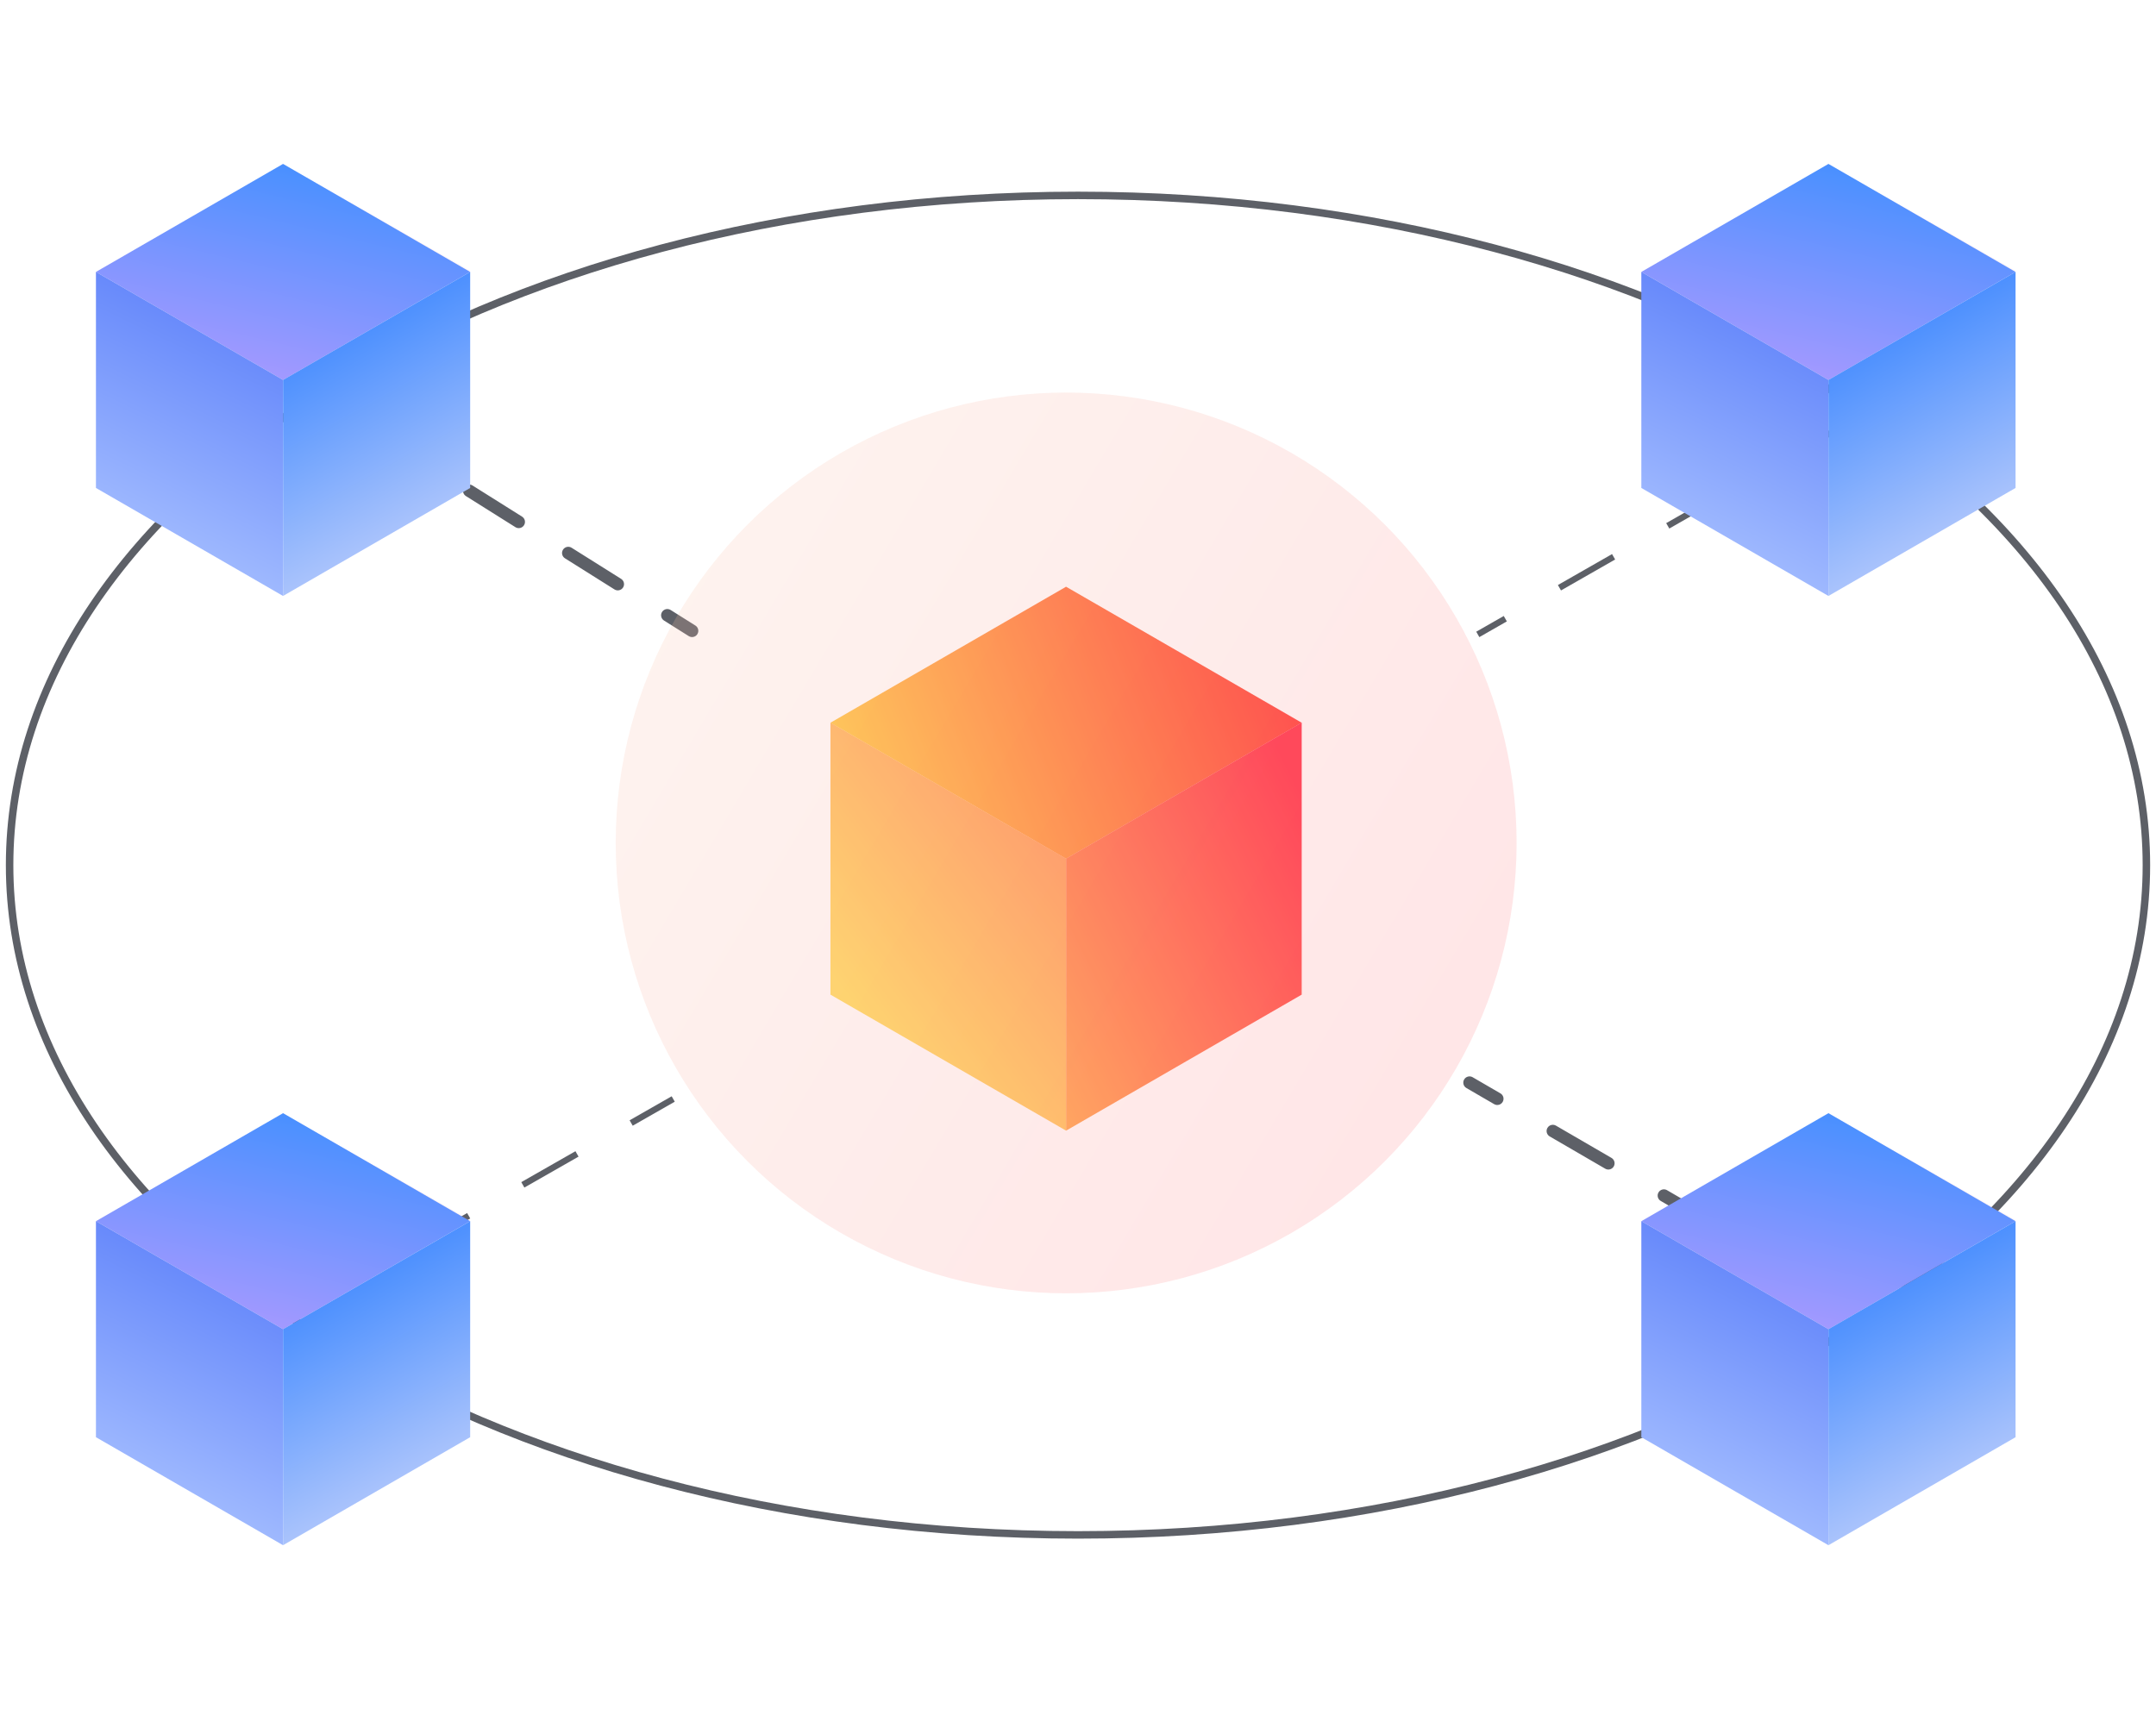 <svg width="280" height="222" viewBox="0 0 280 222" fill="none" xmlns="http://www.w3.org/2000/svg">
    <path d="M38.642 49.257C38.452 49.138 38.202 49.195 38.083 49.384C37.964 49.574 38.021 49.824 38.211 49.943L38.642 49.257ZM89.666 82.282C89.855 82.401 90.105 82.344 90.224 82.154C90.343 81.965 90.286 81.715 90.097 81.596L89.666 82.282ZM191.051 140.273C190.858 140.161 190.61 140.226 190.498 140.42C190.385 140.613 190.451 140.861 190.644 140.973L191.051 140.273ZM41.426 51.964C41.616 52.083 41.866 52.026 41.985 51.836C42.104 51.647 42.047 51.397 41.858 51.278L41.426 51.964ZM48.289 55.32C48.1 55.201 47.85 55.258 47.731 55.448C47.612 55.637 47.669 55.887 47.858 56.006L48.289 55.32ZM54.29 60.048C54.48 60.167 54.73 60.111 54.849 59.921C54.968 59.732 54.911 59.482 54.721 59.363L54.29 60.048ZM61.153 63.405C60.964 63.286 60.714 63.343 60.595 63.532C60.476 63.722 60.533 63.972 60.722 64.091L61.153 63.405ZM67.154 68.133C67.344 68.252 67.594 68.195 67.713 68.006C67.832 67.817 67.775 67.567 67.585 67.448L67.154 68.133ZM74.017 71.49C73.828 71.371 73.578 71.428 73.459 71.617C73.34 71.807 73.397 72.057 73.586 72.176L74.017 71.49ZM80.018 76.218C80.207 76.337 80.457 76.28 80.576 76.091C80.695 75.901 80.638 75.651 80.449 75.532L80.018 76.218ZM86.881 79.575C86.692 79.456 86.442 79.513 86.323 79.702C86.204 79.891 86.261 80.141 86.45 80.26L86.881 79.575ZM194.25 143.069C194.444 143.182 194.692 143.116 194.804 142.923C194.916 142.729 194.851 142.481 194.657 142.369L194.25 143.069ZM201.869 146.561C201.676 146.448 201.428 146.514 201.316 146.707C201.203 146.901 201.269 147.149 201.462 147.261L201.869 146.561ZM208.674 151.453C208.868 151.565 209.115 151.5 209.228 151.306C209.34 151.113 209.275 150.865 209.081 150.753L208.674 151.453ZM216.293 154.944C216.1 154.832 215.852 154.898 215.739 155.091C215.627 155.284 215.693 155.532 215.886 155.645L216.293 154.944ZM223.098 159.836C223.291 159.949 223.539 159.883 223.652 159.69C223.764 159.496 223.698 159.248 223.505 159.136L223.098 159.836ZM230.717 163.328C230.523 163.215 230.276 163.281 230.163 163.474C230.051 163.668 230.116 163.916 230.31 164.028L230.717 163.328ZM237.522 168.22C237.715 168.332 237.963 168.267 238.075 168.073C238.188 167.88 238.122 167.632 237.929 167.52L237.522 168.22ZM38.211 49.943L41.426 51.964L41.858 51.278L38.642 49.257L38.211 49.943ZM47.858 56.006L54.29 60.048L54.721 59.363L48.289 55.32L47.858 56.006ZM60.722 64.091L67.154 68.133L67.585 67.448L61.153 63.405L60.722 64.091ZM73.586 72.176L80.018 76.218L80.449 75.532L74.017 71.49L73.586 72.176ZM86.45 80.26L89.666 82.282L90.097 81.596L86.881 79.575L86.45 80.26ZM190.644 140.973L194.25 143.069L194.657 142.369L191.051 140.273L190.644 140.973ZM201.462 147.261L208.674 151.453L209.081 150.753L201.869 146.561L201.462 147.261ZM215.886 155.645L223.098 159.836L223.505 159.136L216.293 154.944L215.886 155.645ZM230.31 164.028L237.522 168.22L237.929 167.52L230.717 163.328L230.31 164.028ZM38.857 48.914C38.478 48.676 37.978 48.79 37.74 49.169C37.502 49.547 37.616 50.047 37.995 50.285L38.857 48.914ZM89.45 82.625C89.829 82.863 90.329 82.749 90.567 82.37C90.805 81.991 90.691 81.491 90.312 81.253L89.45 82.625ZM191.255 139.923C190.868 139.698 190.372 139.83 190.148 140.216C189.923 140.603 190.054 141.099 190.441 141.324L191.255 139.923ZM41.211 52.307C41.59 52.545 42.09 52.431 42.328 52.052C42.566 51.673 42.452 51.173 42.073 50.935L41.211 52.307ZM48.505 54.977C48.126 54.739 47.626 54.853 47.388 55.232C47.15 55.611 47.264 56.111 47.643 56.349L48.505 54.977ZM54.075 60.391C54.454 60.63 54.954 60.515 55.192 60.137C55.43 59.758 55.316 59.258 54.937 59.02L54.075 60.391ZM61.369 63.062C60.99 62.824 60.49 62.938 60.252 63.317C60.014 63.696 60.128 64.196 60.507 64.434L61.369 63.062ZM66.939 68.476C67.317 68.714 67.817 68.6 68.055 68.221C68.293 67.843 68.18 67.343 67.801 67.105L66.939 68.476ZM74.233 71.147C73.854 70.909 73.354 71.023 73.116 71.402C72.878 71.781 72.992 72.281 73.371 72.519L74.233 71.147ZM79.802 76.561C80.181 76.799 80.681 76.685 80.919 76.306C81.157 75.927 81.043 75.427 80.665 75.189L79.802 76.561ZM87.097 79.232C86.718 78.994 86.218 79.108 85.98 79.487C85.742 79.865 85.856 80.365 86.234 80.603L87.097 79.232ZM194.047 143.419C194.434 143.644 194.929 143.513 195.154 143.126C195.379 142.739 195.248 142.244 194.861 142.019L194.047 143.419ZM202.073 146.211C201.686 145.986 201.19 146.117 200.965 146.504C200.741 146.891 200.872 147.386 201.259 147.611L202.073 146.211ZM208.471 151.803C208.857 152.028 209.353 151.896 209.578 151.51C209.803 151.123 209.671 150.627 209.285 150.402L208.471 151.803ZM216.497 154.594C216.11 154.369 215.614 154.501 215.389 154.887C215.164 155.274 215.296 155.77 215.683 155.995L216.497 154.594ZM222.894 160.186C223.281 160.411 223.777 160.28 224.002 159.893C224.227 159.506 224.095 159.011 223.708 158.786L222.894 160.186ZM230.92 162.978C230.534 162.753 230.038 162.884 229.813 163.271C229.588 163.658 229.72 164.153 230.106 164.378L230.92 162.978ZM237.318 168.57C237.705 168.795 238.201 168.663 238.426 168.277C238.65 167.89 238.519 167.394 238.132 167.169L237.318 168.57ZM37.995 50.285L41.211 52.307L42.073 50.935L38.857 48.914L37.995 50.285ZM47.643 56.349L54.075 60.391L54.937 59.02L48.505 54.977L47.643 56.349ZM60.507 64.434L66.939 68.476L67.801 67.105L61.369 63.062L60.507 64.434ZM73.371 72.519L79.802 76.561L80.665 75.189L74.233 71.147L73.371 72.519ZM86.234 80.603L89.45 82.625L90.312 81.253L87.097 79.232L86.234 80.603ZM190.441 141.324L194.047 143.419L194.861 142.019L191.255 139.923L190.441 141.324ZM201.259 147.611L208.471 151.803L209.285 150.402L202.073 146.211L201.259 147.611ZM215.683 155.995L222.894 160.186L223.708 158.786L216.497 154.594L215.683 155.995ZM230.106 164.378L237.318 168.57L238.132 167.169L230.92 162.978L230.106 164.378Z" fill="#353941" fill-opacity="0.8"/>
    <path d="M39.763 169.965L87.431 142.749M237.686 56.241L191.921 82.404" stroke="#353941" stroke-opacity="0.8" stroke-width="0.81" stroke-dasharray="8.1 8.1"/>
    <g filter="url(#filter0_b_2041_2320)">
        <path fill-rule="evenodd" clip-rule="evenodd" d="M107.851 93.861V129.194L138.543 111.739V76.406L107.851 93.861Z" fill="url(#paint0_linear_2041_2320)" fill-opacity="0.1"/>
    </g>
    <g filter="url(#filter1_b_2041_2320)">
        <path fill-rule="evenodd" clip-rule="evenodd" d="M169.024 93.85V129.206L138.332 111.528V76.194L169.024 93.85Z" fill="url(#paint1_linear_2041_2320)" fill-opacity="0.1"/>
    </g>
    <path fill-rule="evenodd" clip-rule="evenodd" d="M107.851 93.861V129.195L138.451 146.861V111.528L107.851 93.861Z" fill="url(#paint2_linear_2041_2320)"/>
    <path d="M138.451 76.21L107.851 93.876L138.451 111.543L169.051 93.876L138.451 76.21Z" fill="url(#paint3_linear_2041_2320)"/>
    <path fill-rule="evenodd" clip-rule="evenodd" d="M169.051 93.861V129.195L138.451 146.861V111.528L169.051 93.861Z" fill="url(#paint4_linear_2041_2320)"/>
    <path d="M278.753 112.375C278.753 136.305 263.313 158.042 238.198 173.821C213.09 189.596 178.373 199.369 140 199.369C101.627 199.369 66.91 189.596 41.802 173.821C16.687 158.042 1.247 136.305 1.247 112.375C1.247 88.444 16.687 66.707 41.802 50.928C66.91 35.153 101.627 25.381 140 25.381C178.373 25.381 213.09 35.153 238.198 50.928C263.313 66.707 278.753 88.444 278.753 112.375Z" stroke="#353941" stroke-opacity="0.8" stroke-width="0.972"/>
    <path fill-rule="evenodd" clip-rule="evenodd" d="M12.461 35.32V63.379L36.834 49.517V21.459L12.461 35.32Z" fill="url(#paint5_linear_2041_2320)" fill-opacity="0.1"/>
    <path fill-rule="evenodd" clip-rule="evenodd" d="M61.04 35.152V63.211L36.666 49.35V21.291L61.04 35.152Z" fill="url(#paint6_linear_2041_2320)" fill-opacity="0.1"/>
    <path d="M36.761 21.291L12.461 35.32L36.761 49.35L61.061 35.32L36.761 21.291Z" fill="url(#paint7_linear_2041_2320)"/>
    <path fill-rule="evenodd" clip-rule="evenodd" d="M12.461 35.32V63.38L36.761 77.409V49.35L12.461 35.32Z" fill="url(#paint8_linear_2041_2320)"/>
    <path fill-rule="evenodd" clip-rule="evenodd" d="M61.061 35.32V63.38L36.761 77.409V49.35L61.061 35.32Z" fill="url(#paint9_linear_2041_2320)"/>
    <path fill-rule="evenodd" clip-rule="evenodd" d="M12.461 158.62V186.679L36.834 172.818V144.758L12.461 158.62Z" fill="url(#paint10_linear_2041_2320)" fill-opacity="0.1"/>
    <path fill-rule="evenodd" clip-rule="evenodd" d="M61.04 158.452V186.511L36.666 172.65V144.59L61.04 158.452Z" fill="url(#paint11_linear_2041_2320)" fill-opacity="0.1"/>
    <path d="M36.761 144.591L12.461 158.621L36.761 172.65L61.061 158.621L36.761 144.591Z" fill="url(#paint12_linear_2041_2320)"/>
    <path fill-rule="evenodd" clip-rule="evenodd" d="M12.461 158.62V186.679L36.761 200.709V172.65L12.461 158.62Z" fill="url(#paint13_linear_2041_2320)"/>
    <path fill-rule="evenodd" clip-rule="evenodd" d="M61.061 158.621V186.68L36.761 200.709V172.65L61.061 158.621Z" fill="url(#paint14_linear_2041_2320)"/>
    <path fill-rule="evenodd" clip-rule="evenodd" d="M213.161 35.32V63.379L237.534 49.517V21.459L213.161 35.32Z" fill="url(#paint15_linear_2041_2320)" fill-opacity="0.1"/>
    <path fill-rule="evenodd" clip-rule="evenodd" d="M261.74 35.152V63.211L237.367 49.35V21.291L261.74 35.152Z" fill="url(#paint16_linear_2041_2320)" fill-opacity="0.1"/>
    <path d="M237.461 21.291L213.161 35.32L237.461 49.35L261.761 35.32L237.461 21.291Z" fill="url(#paint17_linear_2041_2320)"/>
    <path fill-rule="evenodd" clip-rule="evenodd" d="M213.161 35.32V63.38L237.461 77.409V49.35L213.161 35.32Z" fill="url(#paint18_linear_2041_2320)"/>
    <path fill-rule="evenodd" clip-rule="evenodd" d="M261.761 35.32V63.38L237.461 77.409V49.35L261.761 35.32Z" fill="url(#paint19_linear_2041_2320)"/>
    <path fill-rule="evenodd" clip-rule="evenodd" d="M213.161 158.62V186.679L237.534 172.818V144.758L213.161 158.62Z" fill="url(#paint20_linear_2041_2320)" fill-opacity="0.1"/>
    <path fill-rule="evenodd" clip-rule="evenodd" d="M261.74 158.452V186.511L237.367 172.65V144.59L261.74 158.452Z" fill="url(#paint21_linear_2041_2320)" fill-opacity="0.1"/>
    <path d="M237.461 144.591L213.161 158.621L237.461 172.65L261.761 158.621L237.461 144.591Z" fill="url(#paint22_linear_2041_2320)"/>
    <path fill-rule="evenodd" clip-rule="evenodd" d="M213.161 158.62V186.679L237.461 200.709V172.65L213.161 158.62Z" fill="url(#paint23_linear_2041_2320)"/>
    <path fill-rule="evenodd" clip-rule="evenodd" d="M261.761 158.621V186.68L237.461 200.709V172.65L261.761 158.621Z" fill="url(#paint24_linear_2041_2320)"/>
    <g filter="url(#filter2_b_2041_2320)">
        <circle cx="138.461" cy="109.49" r="58.5" fill="url(#paint25_linear_2041_2320)" fill-opacity="0.2"/>
    </g>
    <defs>
        <filter id="filter0_b_2041_2320" x="104.935" y="73.49" width="36.524" height="58.621" filterUnits="userSpaceOnUse" color-interpolation-filters="sRGB">
            <feFlood flood-opacity="0" result="BackgroundImageFix"/>
            <feGaussianBlur in="BackgroundImage" stdDeviation="1.458"/>
            <feComposite in2="SourceAlpha" operator="in" result="effect1_backgroundBlur_2041_2320"/>
            <feBlend mode="normal" in="SourceGraphic" in2="effect1_backgroundBlur_2041_2320" result="shape"/>
        </filter>
        <filter id="filter1_b_2041_2320" x="135.416" y="73.278" width="36.524" height="58.843" filterUnits="userSpaceOnUse" color-interpolation-filters="sRGB">
            <feFlood flood-opacity="0" result="BackgroundImageFix"/>
            <feGaussianBlur in="BackgroundImage" stdDeviation="1.458"/>
            <feComposite in2="SourceAlpha" operator="in" result="effect1_backgroundBlur_2041_2320"/>
            <feBlend mode="normal" in="SourceGraphic" in2="effect1_backgroundBlur_2041_2320" result="shape"/>
        </filter>
        <filter id="filter2_b_2041_2320" x="77.961" y="48.99" width="121" height="121" filterUnits="userSpaceOnUse" color-interpolation-filters="sRGB">
            <feFlood flood-opacity="0" result="BackgroundImageFix"/>
            <feGaussianBlur in="BackgroundImage" stdDeviation="1"/>
            <feComposite in2="SourceAlpha" operator="in" result="effect1_backgroundBlur_2041_2320"/>
            <feBlend mode="normal" in="SourceGraphic" in2="effect1_backgroundBlur_2041_2320" result="shape"/>
        </filter>
        <linearGradient id="paint0_linear_2041_2320" x1="151.395" y1="99.235" x2="123.151" y2="146.861" gradientUnits="userSpaceOnUse">
            <stop stop-color="#F64E9F"/>
            <stop offset="1" stop-color="#FFE2BF" stop-opacity="0.1"/>
        </linearGradient>
        <linearGradient id="paint1_linear_2041_2320" x1="153.572" y1="91.434" x2="188.921" y2="114.295" gradientUnits="userSpaceOnUse">
            <stop stop-color="#F64E9F"/>
            <stop offset="1" stop-color="#FFE2BF" stop-opacity="0.1"/>
        </linearGradient>
        <linearGradient id="paint2_linear_2041_2320" x1="193.29" y1="94.323" x2="123.15" y2="146.861" gradientUnits="userSpaceOnUse">
            <stop stop-color="#FF3D60"/>
            <stop offset="1" stop-color="#FFDD65"/>
        </linearGradient>
        <linearGradient id="paint3_linear_2041_2320" x1="173.79" y1="88.323" x2="109.263" y2="114.202" gradientUnits="userSpaceOnUse">
            <stop stop-color="#FF333C"/>
            <stop offset="1" stop-color="#FFD74B"/>
        </linearGradient>
        <linearGradient id="paint4_linear_2041_2320" x1="169.29" y1="103.823" x2="113.079" y2="132.113" gradientUnits="userSpaceOnUse">
            <stop stop-color="#FF364E"/>
            <stop offset="1" stop-color="#FFD058"/>
        </linearGradient>
        <linearGradient id="paint5_linear_2041_2320" x1="47.04" y1="39.587" x2="24.611" y2="77.409" gradientUnits="userSpaceOnUse">
            <stop stop-color="#F64E9F"/>
            <stop offset="1" stop-color="#FFE2BF" stop-opacity="0.1"/>
        </linearGradient>
        <linearGradient id="paint6_linear_2041_2320" x1="48.769" y1="33.393" x2="76.841" y2="51.547" gradientUnits="userSpaceOnUse">
            <stop stop-color="#F64E9F"/>
            <stop offset="1" stop-color="#FFE2BF" stop-opacity="0.1"/>
        </linearGradient>
        <linearGradient id="paint7_linear_2041_2320" x1="48.94" y1="23.877" x2="40.986" y2="56.887" gradientUnits="userSpaceOnUse">
            <stop stop-color="#4890FF"/>
            <stop offset="1" stop-color="#B79BFF"/>
        </linearGradient>
        <linearGradient id="paint8_linear_2041_2320" x1="36.78" y1="47.376" x2="22.132" y2="77.528" gradientUnits="userSpaceOnUse">
            <stop stop-color="#688AFB"/>
            <stop offset="0.919" stop-color="#A6BFFF"/>
        </linearGradient>
        <linearGradient id="paint9_linear_2041_2320" x1="34.349" y1="45.906" x2="50.153" y2="74.605" gradientUnits="userSpaceOnUse">
            <stop stop-color="#4089FF"/>
            <stop offset="1" stop-color="#B8CBFB"/>
        </linearGradient>
        <linearGradient id="paint10_linear_2041_2320" x1="47.04" y1="162.887" x2="24.611" y2="200.709" gradientUnits="userSpaceOnUse">
            <stop stop-color="#F64E9F"/>
            <stop offset="1" stop-color="#FFE2BF" stop-opacity="0.1"/>
        </linearGradient>
        <linearGradient id="paint11_linear_2041_2320" x1="48.769" y1="156.693" x2="76.841" y2="174.847" gradientUnits="userSpaceOnUse">
            <stop stop-color="#F64E9F"/>
            <stop offset="1" stop-color="#FFE2BF" stop-opacity="0.1"/>
        </linearGradient>
        <linearGradient id="paint12_linear_2041_2320" x1="48.94" y1="147.177" x2="40.987" y2="180.187" gradientUnits="userSpaceOnUse">
            <stop stop-color="#4890FF"/>
            <stop offset="1" stop-color="#B79BFF"/>
        </linearGradient>
        <linearGradient id="paint13_linear_2041_2320" x1="36.78" y1="170.676" x2="22.132" y2="200.828" gradientUnits="userSpaceOnUse">
            <stop stop-color="#688AFB"/>
            <stop offset="0.919" stop-color="#A6BFFF"/>
        </linearGradient>
        <linearGradient id="paint14_linear_2041_2320" x1="34.349" y1="169.206" x2="50.153" y2="197.905" gradientUnits="userSpaceOnUse">
            <stop stop-color="#4089FF"/>
            <stop offset="1" stop-color="#B8CBFB"/>
        </linearGradient>
        <linearGradient id="paint15_linear_2041_2320" x1="247.74" y1="39.587" x2="225.311" y2="77.409" gradientUnits="userSpaceOnUse">
            <stop stop-color="#F64E9F"/>
            <stop offset="1" stop-color="#FFE2BF" stop-opacity="0.1"/>
        </linearGradient>
        <linearGradient id="paint16_linear_2041_2320" x1="249.469" y1="33.393" x2="277.541" y2="51.547" gradientUnits="userSpaceOnUse">
            <stop stop-color="#F64E9F"/>
            <stop offset="1" stop-color="#FFE2BF" stop-opacity="0.1"/>
        </linearGradient>
        <linearGradient id="paint17_linear_2041_2320" x1="249.641" y1="23.877" x2="241.687" y2="56.887" gradientUnits="userSpaceOnUse">
            <stop stop-color="#4890FF"/>
            <stop offset="1" stop-color="#B79BFF"/>
        </linearGradient>
        <linearGradient id="paint18_linear_2041_2320" x1="237.48" y1="47.376" x2="222.832" y2="77.528" gradientUnits="userSpaceOnUse">
            <stop stop-color="#688AFB"/>
            <stop offset="0.919" stop-color="#A6BFFF"/>
        </linearGradient>
        <linearGradient id="paint19_linear_2041_2320" x1="235.049" y1="45.906" x2="250.853" y2="74.605" gradientUnits="userSpaceOnUse">
            <stop stop-color="#4089FF"/>
            <stop offset="1" stop-color="#B8CBFB"/>
        </linearGradient>
        <linearGradient id="paint20_linear_2041_2320" x1="247.74" y1="162.887" x2="225.311" y2="200.709" gradientUnits="userSpaceOnUse">
            <stop stop-color="#F64E9F"/>
            <stop offset="1" stop-color="#FFE2BF" stop-opacity="0.1"/>
        </linearGradient>
        <linearGradient id="paint21_linear_2041_2320" x1="249.469" y1="156.693" x2="277.541" y2="174.847" gradientUnits="userSpaceOnUse">
            <stop stop-color="#F64E9F"/>
            <stop offset="1" stop-color="#FFE2BF" stop-opacity="0.1"/>
        </linearGradient>
        <linearGradient id="paint22_linear_2041_2320" x1="249.641" y1="147.177" x2="241.687" y2="180.187" gradientUnits="userSpaceOnUse">
            <stop stop-color="#4890FF"/>
            <stop offset="1" stop-color="#B79BFF"/>
        </linearGradient>
        <linearGradient id="paint23_linear_2041_2320" x1="237.48" y1="170.676" x2="222.832" y2="200.828" gradientUnits="userSpaceOnUse">
            <stop stop-color="#688AFB"/>
            <stop offset="0.919" stop-color="#A6BFFF"/>
        </linearGradient>
        <linearGradient id="paint24_linear_2041_2320" x1="235.049" y1="169.206" x2="250.853" y2="197.906" gradientUnits="userSpaceOnUse">
            <stop stop-color="#4089FF"/>
            <stop offset="1" stop-color="#B8CBFB"/>
        </linearGradient>
        <linearGradient id="paint25_linear_2041_2320" x1="225.918" y1="169.455" x2="62.136" y2="72.517" gradientUnits="userSpaceOnUse">
            <stop stop-color="#FF6678"/>
            <stop offset="0.949" stop-color="#FACAB0"/>
        </linearGradient>
    </defs>
</svg>
